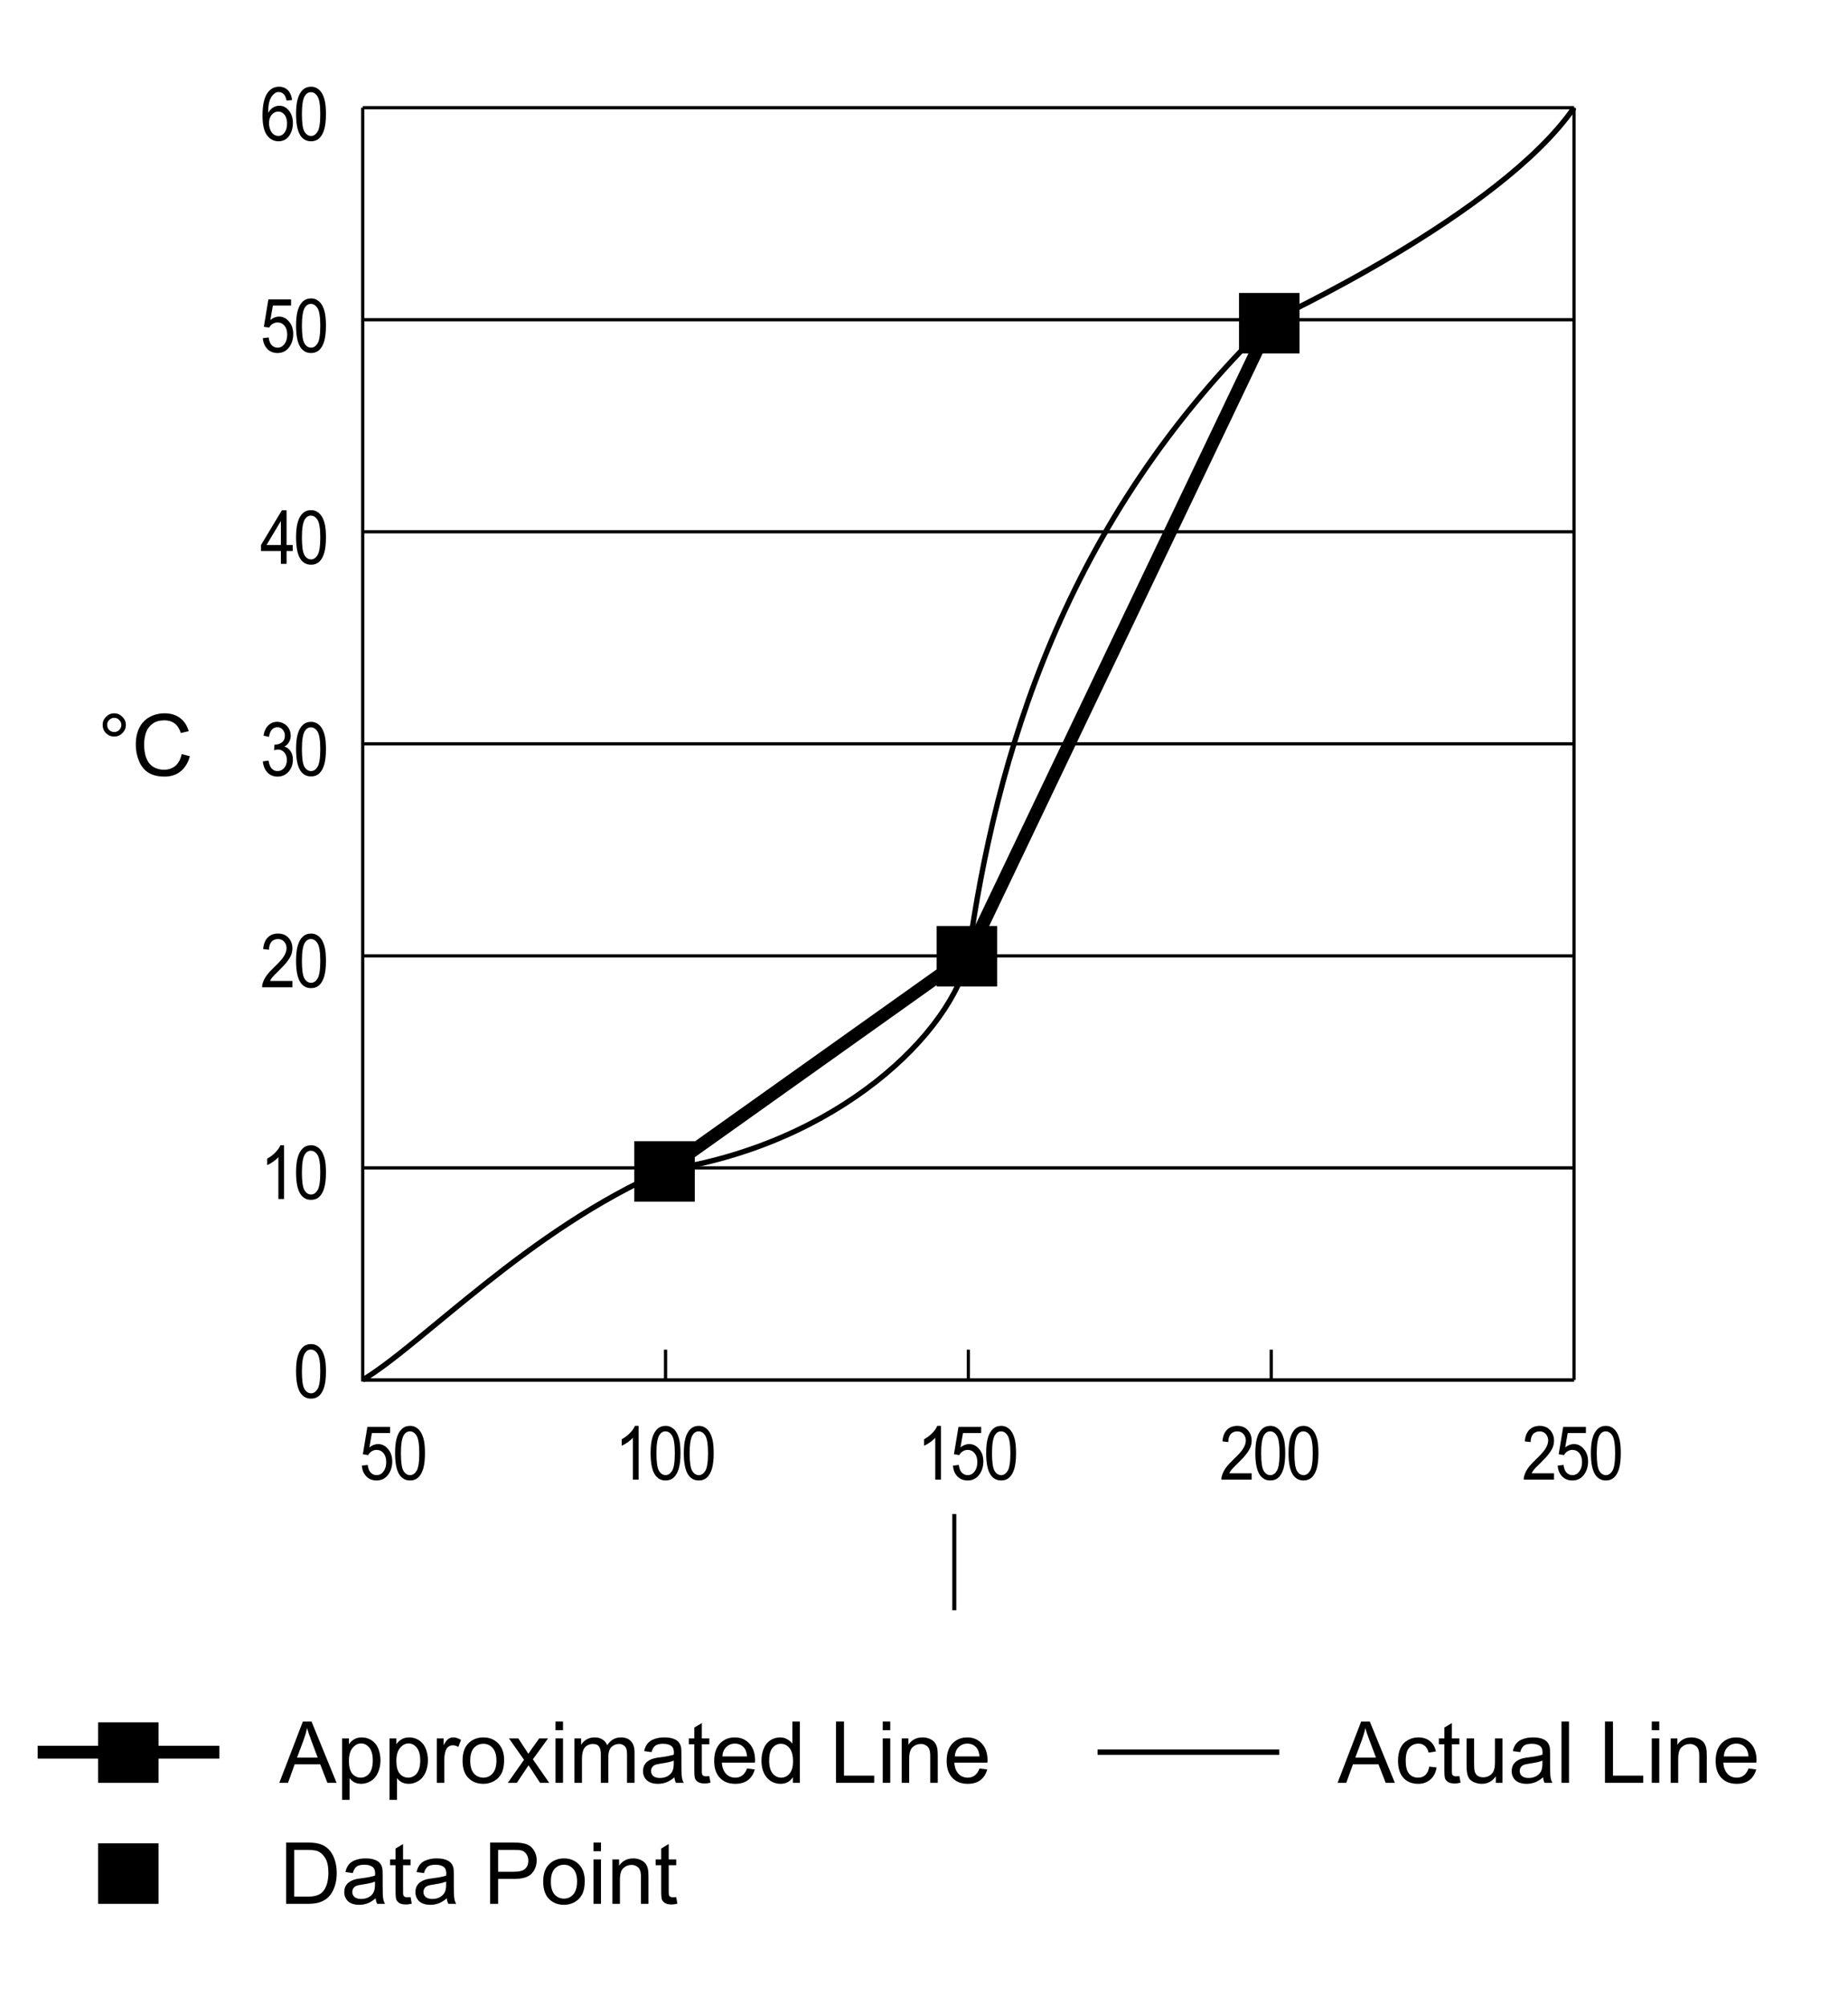 <?xml version="1.0" encoding="UTF-8"?>
<svg xmlns="http://www.w3.org/2000/svg" xmlns:xlink="http://www.w3.org/1999/xlink" width="172.98pt" height="187.71pt" viewBox="0 0 172.98 187.71" version="1.2">
<defs>
<g>
<symbol overflow="visible" id="glyph0-0">
<path style="stroke:none;" d="M 0.75 0 L 0.75 -4.375 L 3.75 -4.375 L 3.75 0 Z M 0.844 -0.109 L 3.656 -0.109 L 3.656 -4.266 L 0.844 -4.266 Z M 0.844 -0.109 "/>
</symbol>
<symbol overflow="visible" id="glyph0-1">
<path style="stroke:none;" d="M 0.25 -1.312 L 0.797 -1.375 C 0.836 -1.051 0.93 -0.809 1.078 -0.656 C 1.23 -0.5 1.414 -0.422 1.625 -0.422 C 1.883 -0.422 2.098 -0.531 2.266 -0.75 C 2.441 -0.977 2.531 -1.273 2.531 -1.641 C 2.531 -1.992 2.445 -2.27 2.281 -2.469 C 2.113 -2.676 1.895 -2.781 1.625 -2.781 C 1.445 -2.781 1.289 -2.73 1.156 -2.641 C 1.02 -2.555 0.914 -2.441 0.844 -2.297 L 0.344 -2.375 L 0.766 -4.938 L 2.891 -4.938 L 2.891 -4.359 L 1.188 -4.359 L 0.953 -3.016 C 1.211 -3.223 1.484 -3.328 1.766 -3.328 C 2.137 -3.328 2.453 -3.168 2.703 -2.859 C 2.961 -2.555 3.094 -2.168 3.094 -1.703 C 3.094 -1.242 2.977 -0.848 2.75 -0.516 C 2.477 -0.117 2.102 0.078 1.625 0.078 C 1.238 0.078 0.918 -0.047 0.672 -0.297 C 0.422 -0.555 0.277 -0.895 0.25 -1.312 Z M 0.25 -1.312 "/>
</symbol>
<symbol overflow="visible" id="glyph0-2">
<path style="stroke:none;" d="M 0.25 -2.469 C 0.25 -3.059 0.301 -3.535 0.406 -3.891 C 0.508 -4.254 0.664 -4.535 0.875 -4.734 C 1.082 -4.93 1.344 -5.031 1.656 -5.031 C 1.883 -5.031 2.082 -4.973 2.25 -4.859 C 2.426 -4.754 2.57 -4.598 2.688 -4.391 C 2.801 -4.191 2.891 -3.945 2.953 -3.656 C 3.012 -3.363 3.047 -2.965 3.047 -2.469 C 3.047 -1.883 2.992 -1.41 2.891 -1.047 C 2.785 -0.68 2.629 -0.398 2.422 -0.203 C 2.223 -0.016 1.965 0.078 1.656 0.078 C 1.238 0.078 0.91 -0.094 0.672 -0.438 C 0.391 -0.852 0.25 -1.531 0.25 -2.469 Z M 0.797 -2.469 C 0.797 -1.645 0.875 -1.098 1.031 -0.828 C 1.195 -0.555 1.406 -0.422 1.656 -0.422 C 1.895 -0.422 2.098 -0.555 2.266 -0.828 C 2.43 -1.098 2.516 -1.645 2.516 -2.469 C 2.516 -3.289 2.43 -3.836 2.266 -4.109 C 2.098 -4.379 1.887 -4.516 1.641 -4.516 C 1.398 -4.516 1.207 -4.395 1.062 -4.156 C 0.883 -3.852 0.797 -3.289 0.797 -2.469 Z M 0.797 -2.469 "/>
</symbol>
<symbol overflow="visible" id="glyph0-3">
<path style="stroke:none;" d="M 2.234 0 L 1.703 0 L 1.703 -3.922 C 1.578 -3.773 1.41 -3.629 1.203 -3.484 C 1.004 -3.348 0.82 -3.242 0.656 -3.172 L 0.656 -3.781 C 0.945 -3.934 1.203 -4.129 1.422 -4.359 C 1.648 -4.586 1.805 -4.812 1.891 -5.031 L 2.234 -5.031 Z M 2.234 0 "/>
</symbol>
<symbol overflow="visible" id="glyph0-4">
<path style="stroke:none;" d="M 3.016 -0.594 L 3.016 0 L 0.188 0 C 0.176 -0.145 0.195 -0.285 0.25 -0.422 C 0.32 -0.648 0.438 -0.875 0.594 -1.094 C 0.746 -1.309 0.977 -1.566 1.281 -1.859 C 1.746 -2.293 2.062 -2.645 2.219 -2.906 C 2.383 -3.176 2.469 -3.426 2.469 -3.656 C 2.469 -3.895 2.395 -4.098 2.25 -4.266 C 2.102 -4.43 1.91 -4.516 1.672 -4.516 C 1.41 -4.516 1.199 -4.426 1.047 -4.25 C 0.898 -4.07 0.828 -3.824 0.828 -3.516 L 0.281 -3.578 C 0.32 -4.055 0.461 -4.414 0.703 -4.656 C 0.941 -4.902 1.266 -5.031 1.672 -5.031 C 2.086 -5.031 2.414 -4.895 2.656 -4.625 C 2.895 -4.363 3.016 -4.035 3.016 -3.641 C 3.016 -3.441 2.977 -3.242 2.906 -3.047 C 2.832 -2.859 2.711 -2.652 2.547 -2.438 C 2.391 -2.219 2.121 -1.926 1.75 -1.562 C 1.426 -1.25 1.215 -1.035 1.125 -0.922 C 1.039 -0.816 0.973 -0.707 0.922 -0.594 Z M 3.016 -0.594 "/>
</symbol>
<symbol overflow="visible" id="glyph0-5">
<path style="stroke:none;" d="M 0.25 -1.328 L 0.781 -1.406 C 0.84 -1.051 0.945 -0.793 1.094 -0.641 C 1.238 -0.492 1.414 -0.422 1.625 -0.422 C 1.871 -0.422 2.082 -0.52 2.25 -0.719 C 2.414 -0.914 2.5 -1.164 2.5 -1.469 C 2.5 -1.746 2.418 -1.977 2.266 -2.156 C 2.109 -2.34 1.91 -2.438 1.672 -2.438 C 1.566 -2.438 1.441 -2.414 1.297 -2.375 L 1.344 -2.906 C 1.383 -2.906 1.414 -2.906 1.438 -2.906 C 1.652 -2.906 1.852 -2.973 2.031 -3.109 C 2.215 -3.242 2.312 -3.457 2.312 -3.75 C 2.312 -3.965 2.242 -4.148 2.109 -4.297 C 1.984 -4.449 1.816 -4.531 1.609 -4.531 C 1.398 -4.531 1.227 -4.449 1.094 -4.297 C 0.957 -4.148 0.867 -3.926 0.828 -3.625 L 0.312 -3.734 C 0.371 -4.137 0.52 -4.457 0.75 -4.688 C 0.977 -4.914 1.258 -5.031 1.594 -5.031 C 1.832 -5.031 2.051 -4.965 2.25 -4.844 C 2.445 -4.727 2.598 -4.57 2.703 -4.375 C 2.805 -4.176 2.859 -3.961 2.859 -3.734 C 2.859 -3.516 2.805 -3.316 2.703 -3.141 C 2.609 -2.961 2.461 -2.82 2.266 -2.719 C 2.512 -2.645 2.707 -2.496 2.844 -2.281 C 2.988 -2.07 3.062 -1.805 3.062 -1.484 C 3.062 -1.047 2.926 -0.668 2.656 -0.359 C 2.383 -0.055 2.039 0.094 1.625 0.094 C 1.238 0.094 0.918 -0.035 0.672 -0.297 C 0.43 -0.566 0.289 -0.91 0.25 -1.328 Z M 0.25 -1.328 "/>
</symbol>
<symbol overflow="visible" id="glyph0-6">
<path style="stroke:none;" d="M 1.938 0 L 1.938 -1.203 L 0.078 -1.203 L 0.078 -1.766 L 2.031 -5.016 L 2.469 -5.016 L 2.469 -1.766 L 3.047 -1.766 L 3.047 -1.203 L 2.469 -1.203 L 2.469 0 Z M 1.938 -1.766 L 1.938 -4.016 L 0.594 -1.766 Z M 1.938 -1.766 "/>
</symbol>
<symbol overflow="visible" id="glyph0-7">
<path style="stroke:none;" d="M 2.984 -3.781 L 2.469 -3.734 C 2.414 -3.973 2.348 -4.148 2.266 -4.266 C 2.117 -4.441 1.941 -4.531 1.734 -4.531 C 1.566 -4.531 1.418 -4.473 1.297 -4.359 C 1.129 -4.223 0.992 -4.02 0.891 -3.75 C 0.797 -3.477 0.75 -3.086 0.75 -2.578 C 0.871 -2.805 1.023 -2.973 1.203 -3.078 C 1.387 -3.191 1.586 -3.25 1.797 -3.25 C 2.148 -3.25 2.445 -3.098 2.688 -2.797 C 2.934 -2.492 3.062 -2.102 3.062 -1.625 C 3.062 -1.312 3.004 -1.02 2.891 -0.75 C 2.773 -0.477 2.613 -0.27 2.406 -0.125 C 2.207 0.008 1.977 0.078 1.719 0.078 C 1.281 0.078 0.918 -0.109 0.641 -0.484 C 0.359 -0.855 0.219 -1.477 0.219 -2.344 C 0.219 -3.309 0.375 -4.016 0.688 -4.453 C 0.957 -4.836 1.316 -5.031 1.766 -5.031 C 2.105 -5.031 2.383 -4.918 2.594 -4.703 C 2.809 -4.484 2.941 -4.176 2.984 -3.781 Z M 0.828 -1.625 C 0.828 -1.414 0.863 -1.211 0.938 -1.016 C 1.02 -0.816 1.129 -0.664 1.266 -0.562 C 1.41 -0.469 1.555 -0.422 1.703 -0.422 C 1.93 -0.422 2.125 -0.523 2.281 -0.734 C 2.434 -0.941 2.516 -1.227 2.516 -1.594 C 2.516 -1.934 2.434 -2.207 2.281 -2.406 C 2.125 -2.602 1.926 -2.703 1.688 -2.703 C 1.445 -2.703 1.242 -2.602 1.078 -2.406 C 0.91 -2.207 0.828 -1.945 0.828 -1.625 Z M 0.828 -1.625 "/>
</symbol>
<symbol overflow="visible" id="glyph1-0">
<path style="stroke:none;" d="M 1 0 L 1 -5 L 5 -5 L 5 0 Z M 1.125 -0.125 L 4.875 -0.125 L 4.875 -4.875 L 1.125 -4.875 Z M 1.125 -0.125 "/>
</symbol>
<symbol overflow="visible" id="glyph1-1">
<path style="stroke:none;" d="M 0.5 -4.75 C 0.5 -5.039 0.602 -5.289 0.812 -5.5 C 1.027 -5.715 1.285 -5.828 1.578 -5.828 C 1.879 -5.828 2.133 -5.715 2.344 -5.5 C 2.559 -5.289 2.672 -5.039 2.672 -4.75 C 2.672 -4.445 2.559 -4.184 2.344 -3.969 C 2.133 -3.758 1.879 -3.656 1.578 -3.656 C 1.285 -3.656 1.027 -3.758 0.812 -3.969 C 0.602 -4.184 0.5 -4.445 0.5 -4.75 Z M 0.922 -4.75 C 0.922 -4.562 0.984 -4.398 1.109 -4.266 C 1.242 -4.141 1.406 -4.078 1.594 -4.078 C 1.77 -4.078 1.922 -4.141 2.047 -4.266 C 2.18 -4.398 2.25 -4.562 2.25 -4.75 C 2.25 -4.926 2.18 -5.078 2.047 -5.203 C 1.922 -5.336 1.77 -5.406 1.594 -5.406 C 1.406 -5.406 1.242 -5.336 1.109 -5.203 C 0.984 -5.078 0.922 -4.926 0.922 -4.75 Z M 0.922 -4.75 "/>
</symbol>
<symbol overflow="visible" id="glyph1-2">
<path style="stroke:none;" d="M 4.703 -2.016 L 5.469 -1.812 C 5.301 -1.195 5.008 -0.723 4.594 -0.391 C 4.188 -0.066 3.684 0.094 3.094 0.094 C 2.477 0.094 1.973 -0.031 1.578 -0.281 C 1.191 -0.527 0.898 -0.895 0.703 -1.375 C 0.504 -1.852 0.406 -2.363 0.406 -2.906 C 0.406 -3.496 0.516 -4.02 0.734 -4.469 C 0.961 -4.914 1.285 -5.254 1.703 -5.484 C 2.129 -5.711 2.598 -5.828 3.109 -5.828 C 3.68 -5.828 4.16 -5.68 4.547 -5.391 C 4.941 -5.098 5.211 -4.684 5.359 -4.156 L 4.625 -3.984 C 4.488 -4.398 4.289 -4.703 4.031 -4.891 C 3.781 -5.074 3.465 -5.172 3.094 -5.172 C 2.645 -5.172 2.273 -5.066 1.984 -4.859 C 1.691 -4.648 1.48 -4.367 1.359 -4.016 C 1.242 -3.66 1.188 -3.289 1.188 -2.906 C 1.188 -2.426 1.254 -2.004 1.391 -1.641 C 1.535 -1.273 1.754 -0.996 2.047 -0.812 C 2.348 -0.633 2.676 -0.547 3.031 -0.547 C 3.457 -0.547 3.816 -0.664 4.109 -0.906 C 4.398 -1.152 4.598 -1.523 4.703 -2.016 Z M 4.703 -2.016 "/>
</symbol>
<symbol overflow="visible" id="glyph1-3">
<path style="stroke:none;" d="M -0.016 0 L 2.188 -5.734 L 3 -5.734 L 5.344 0 L 4.484 0 L 3.812 -1.734 L 1.422 -1.734 L 0.797 0 Z M 1.641 -2.359 L 3.578 -2.359 L 2.984 -3.938 C 2.805 -4.414 2.668 -4.812 2.578 -5.125 C 2.504 -4.758 2.398 -4.395 2.266 -4.031 Z M 1.641 -2.359 "/>
</symbol>
<symbol overflow="visible" id="glyph1-4">
<path style="stroke:none;" d="M 0.531 1.594 L 0.531 -4.156 L 1.172 -4.156 L 1.172 -3.609 C 1.316 -3.816 1.484 -3.973 1.672 -4.078 C 1.867 -4.191 2.102 -4.25 2.375 -4.25 C 2.727 -4.25 3.039 -4.152 3.312 -3.969 C 3.582 -3.789 3.785 -3.535 3.922 -3.203 C 4.055 -2.867 4.125 -2.504 4.125 -2.109 C 4.125 -1.68 4.043 -1.293 3.891 -0.953 C 3.742 -0.617 3.523 -0.355 3.234 -0.172 C 2.941 0.004 2.637 0.094 2.328 0.094 C 2.086 0.094 1.871 0.043 1.688 -0.047 C 1.5 -0.148 1.348 -0.281 1.234 -0.438 L 1.234 1.594 Z M 1.172 -2.047 C 1.172 -1.516 1.273 -1.117 1.484 -0.859 C 1.699 -0.609 1.969 -0.484 2.281 -0.484 C 2.59 -0.484 2.859 -0.613 3.078 -0.875 C 3.293 -1.145 3.406 -1.555 3.406 -2.109 C 3.406 -2.637 3.293 -3.035 3.078 -3.297 C 2.867 -3.555 2.613 -3.688 2.312 -3.688 C 2.008 -3.688 1.742 -3.543 1.516 -3.266 C 1.285 -2.992 1.172 -2.586 1.172 -2.047 Z M 1.172 -2.047 "/>
</symbol>
<symbol overflow="visible" id="glyph1-5">
<path style="stroke:none;" d="M 0.516 0 L 0.516 -4.156 L 1.156 -4.156 L 1.156 -3.516 C 1.309 -3.816 1.457 -4.016 1.594 -4.109 C 1.738 -4.199 1.891 -4.25 2.047 -4.25 C 2.285 -4.25 2.531 -4.168 2.781 -4.016 L 2.531 -3.359 C 2.363 -3.461 2.191 -3.516 2.016 -3.516 C 1.859 -3.516 1.715 -3.465 1.594 -3.375 C 1.477 -3.281 1.395 -3.152 1.344 -3 C 1.258 -2.75 1.219 -2.473 1.219 -2.172 L 1.219 0 Z M 0.516 0 "/>
</symbol>
<symbol overflow="visible" id="glyph1-6">
<path style="stroke:none;" d="M 0.266 -2.078 C 0.266 -2.848 0.477 -3.414 0.906 -3.781 C 1.258 -4.09 1.695 -4.25 2.219 -4.25 C 2.777 -4.25 3.242 -4.059 3.609 -3.688 C 3.973 -3.312 4.156 -2.793 4.156 -2.141 C 4.156 -1.598 4.07 -1.176 3.906 -0.875 C 3.75 -0.57 3.512 -0.332 3.203 -0.156 C 2.898 0.008 2.57 0.094 2.219 0.094 C 1.633 0.094 1.16 -0.094 0.797 -0.469 C 0.441 -0.84 0.266 -1.379 0.266 -2.078 Z M 0.984 -2.078 C 0.984 -1.547 1.098 -1.145 1.328 -0.875 C 1.566 -0.613 1.863 -0.484 2.219 -0.484 C 2.559 -0.484 2.848 -0.613 3.078 -0.875 C 3.316 -1.145 3.438 -1.551 3.438 -2.094 C 3.438 -2.613 3.316 -3.004 3.078 -3.266 C 2.848 -3.523 2.559 -3.656 2.219 -3.656 C 1.863 -3.656 1.566 -3.523 1.328 -3.266 C 1.098 -3.004 0.984 -2.605 0.984 -2.078 Z M 0.984 -2.078 "/>
</symbol>
<symbol overflow="visible" id="glyph1-7">
<path style="stroke:none;" d="M 0.062 0 L 1.578 -2.156 L 0.172 -4.156 L 1.047 -4.156 L 1.688 -3.172 C 1.809 -2.992 1.91 -2.84 1.984 -2.719 C 2.098 -2.883 2.203 -3.035 2.297 -3.172 L 3 -4.156 L 3.828 -4.156 L 2.406 -2.203 L 3.938 0 L 3.078 0 L 2.234 -1.297 L 2 -1.641 L 0.906 0 Z M 0.062 0 "/>
</symbol>
<symbol overflow="visible" id="glyph1-8">
<path style="stroke:none;" d="M 0.531 -4.922 L 0.531 -5.734 L 1.234 -5.734 L 1.234 -4.922 Z M 0.531 0 L 0.531 -4.156 L 1.234 -4.156 L 1.234 0 Z M 0.531 0 "/>
</symbol>
<symbol overflow="visible" id="glyph1-9">
<path style="stroke:none;" d="M 0.531 0 L 0.531 -4.156 L 1.156 -4.156 L 1.156 -3.562 C 1.289 -3.77 1.461 -3.938 1.672 -4.062 C 1.887 -4.184 2.141 -4.25 2.422 -4.25 C 2.723 -4.25 2.973 -4.18 3.172 -4.047 C 3.367 -3.922 3.508 -3.742 3.594 -3.516 C 3.914 -4.004 4.344 -4.25 4.875 -4.25 C 5.277 -4.25 5.594 -4.133 5.812 -3.906 C 6.039 -3.676 6.156 -3.32 6.156 -2.844 L 6.156 0 L 5.453 0 L 5.453 -2.609 C 5.453 -2.887 5.426 -3.094 5.375 -3.219 C 5.332 -3.34 5.246 -3.441 5.125 -3.516 C 5.008 -3.598 4.871 -3.641 4.719 -3.641 C 4.426 -3.641 4.18 -3.539 3.984 -3.344 C 3.797 -3.145 3.703 -2.832 3.703 -2.406 L 3.703 0 L 3 0 L 3 -2.703 C 3 -3.012 2.941 -3.25 2.828 -3.406 C 2.711 -3.559 2.523 -3.641 2.266 -3.641 C 2.066 -3.641 1.879 -3.586 1.703 -3.484 C 1.535 -3.379 1.414 -3.223 1.344 -3.016 C 1.27 -2.816 1.234 -2.527 1.234 -2.156 L 1.234 0 Z M 0.531 0 "/>
</symbol>
<symbol overflow="visible" id="glyph1-10">
<path style="stroke:none;" d="M 3.234 -0.516 C 2.973 -0.297 2.723 -0.137 2.484 -0.047 C 2.242 0.043 1.98 0.094 1.703 0.094 C 1.254 0.094 0.902 -0.016 0.656 -0.234 C 0.414 -0.461 0.297 -0.75 0.297 -1.094 C 0.297 -1.301 0.336 -1.488 0.422 -1.656 C 0.512 -1.82 0.633 -1.953 0.781 -2.047 C 0.934 -2.148 1.109 -2.227 1.297 -2.281 C 1.43 -2.32 1.641 -2.359 1.922 -2.391 C 2.492 -2.461 2.91 -2.547 3.172 -2.641 C 3.18 -2.73 3.188 -2.789 3.188 -2.812 C 3.188 -3.102 3.117 -3.305 2.984 -3.422 C 2.805 -3.574 2.539 -3.656 2.188 -3.656 C 1.852 -3.656 1.605 -3.598 1.453 -3.484 C 1.297 -3.367 1.176 -3.164 1.094 -2.875 L 0.406 -2.969 C 0.465 -3.258 0.57 -3.492 0.719 -3.672 C 0.863 -3.855 1.07 -4 1.344 -4.094 C 1.613 -4.195 1.926 -4.25 2.281 -4.25 C 2.633 -4.25 2.922 -4.207 3.141 -4.125 C 3.367 -4.039 3.535 -3.93 3.641 -3.797 C 3.742 -3.672 3.816 -3.512 3.859 -3.328 C 3.879 -3.203 3.891 -2.98 3.891 -2.672 L 3.891 -1.734 C 3.891 -1.086 3.906 -0.676 3.938 -0.5 C 3.965 -0.32 4.023 -0.152 4.109 0 L 3.375 0 C 3.301 -0.145 3.254 -0.316 3.234 -0.516 Z M 3.172 -2.078 C 2.922 -1.973 2.539 -1.883 2.031 -1.812 C 1.738 -1.77 1.527 -1.723 1.406 -1.672 C 1.289 -1.617 1.199 -1.539 1.141 -1.438 C 1.078 -1.344 1.047 -1.23 1.047 -1.109 C 1.047 -0.922 1.113 -0.762 1.25 -0.641 C 1.395 -0.516 1.602 -0.453 1.875 -0.453 C 2.145 -0.453 2.383 -0.508 2.594 -0.625 C 2.809 -0.746 2.969 -0.914 3.062 -1.125 C 3.133 -1.277 3.172 -1.516 3.172 -1.828 Z M 3.172 -2.078 "/>
</symbol>
<symbol overflow="visible" id="glyph1-11">
<path style="stroke:none;" d="M 2.062 -0.625 L 2.172 -0.016 C 1.973 0.035 1.793 0.062 1.641 0.062 C 1.379 0.062 1.176 0.02 1.031 -0.062 C 0.895 -0.145 0.793 -0.25 0.734 -0.375 C 0.68 -0.508 0.656 -0.789 0.656 -1.219 L 0.656 -3.609 L 0.141 -3.609 L 0.141 -4.156 L 0.656 -4.156 L 0.656 -5.172 L 1.359 -5.594 L 1.359 -4.156 L 2.062 -4.156 L 2.062 -3.609 L 1.359 -3.609 L 1.359 -1.172 C 1.359 -0.973 1.367 -0.84 1.391 -0.781 C 1.418 -0.727 1.461 -0.684 1.516 -0.656 C 1.566 -0.625 1.645 -0.609 1.75 -0.609 C 1.832 -0.609 1.938 -0.613 2.062 -0.625 Z M 2.062 -0.625 "/>
</symbol>
<symbol overflow="visible" id="glyph1-12">
<path style="stroke:none;" d="M 3.375 -1.344 L 4.094 -1.25 C 3.977 -0.82 3.762 -0.488 3.453 -0.25 C 3.148 -0.02 2.754 0.094 2.266 0.094 C 1.66 0.094 1.18 -0.094 0.828 -0.469 C 0.473 -0.84 0.297 -1.367 0.297 -2.047 C 0.297 -2.742 0.473 -3.285 0.828 -3.672 C 1.191 -4.055 1.66 -4.25 2.234 -4.25 C 2.785 -4.25 3.238 -4.055 3.594 -3.672 C 3.945 -3.297 4.125 -2.762 4.125 -2.078 C 4.125 -2.035 4.117 -1.973 4.109 -1.891 L 1.016 -1.891 C 1.043 -1.441 1.176 -1.09 1.406 -0.844 C 1.633 -0.602 1.926 -0.484 2.281 -0.484 C 2.527 -0.484 2.742 -0.551 2.922 -0.688 C 3.105 -0.82 3.258 -1.039 3.375 -1.344 Z M 1.062 -2.469 L 3.375 -2.469 C 3.344 -2.82 3.254 -3.086 3.109 -3.266 C 2.891 -3.535 2.598 -3.672 2.234 -3.672 C 1.91 -3.672 1.637 -3.559 1.422 -3.344 C 1.203 -3.125 1.082 -2.832 1.062 -2.469 Z M 1.062 -2.469 "/>
</symbol>
<symbol overflow="visible" id="glyph1-13">
<path style="stroke:none;" d="M 3.219 0 L 3.219 -0.531 C 2.957 -0.113 2.57 0.094 2.062 0.094 C 1.727 0.094 1.418 0.004 1.141 -0.172 C 0.867 -0.355 0.652 -0.613 0.5 -0.938 C 0.352 -1.27 0.281 -1.648 0.281 -2.078 C 0.281 -2.48 0.348 -2.852 0.484 -3.188 C 0.617 -3.527 0.82 -3.789 1.094 -3.969 C 1.371 -4.152 1.688 -4.25 2.031 -4.25 C 2.277 -4.25 2.5 -4.191 2.688 -4.078 C 2.883 -3.973 3.047 -3.836 3.172 -3.672 L 3.172 -5.734 L 3.875 -5.734 L 3.875 0 Z M 1 -2.078 C 1 -1.547 1.109 -1.145 1.328 -0.875 C 1.555 -0.613 1.82 -0.484 2.125 -0.484 C 2.434 -0.484 2.695 -0.609 2.906 -0.859 C 3.121 -1.105 3.234 -1.492 3.234 -2.016 C 3.234 -2.574 3.121 -2.988 2.906 -3.25 C 2.688 -3.52 2.414 -3.656 2.094 -3.656 C 1.781 -3.656 1.52 -3.523 1.312 -3.266 C 1.102 -3.016 1 -2.617 1 -2.078 Z M 1 -2.078 "/>
</symbol>
<symbol overflow="visible" id="glyph1-14">
<path style="stroke:none;" d=""/>
</symbol>
<symbol overflow="visible" id="glyph1-15">
<path style="stroke:none;" d="M 0.594 0 L 0.594 -5.734 L 1.344 -5.734 L 1.344 -0.672 L 4.172 -0.672 L 4.172 0 Z M 0.594 0 "/>
</symbol>
<symbol overflow="visible" id="glyph1-16">
<path style="stroke:none;" d="M 0.531 0 L 0.531 -4.156 L 1.156 -4.156 L 1.156 -3.562 C 1.465 -4.02 1.91 -4.25 2.484 -4.25 C 2.73 -4.25 2.961 -4.199 3.172 -4.109 C 3.379 -4.016 3.535 -3.895 3.641 -3.75 C 3.742 -3.602 3.816 -3.43 3.859 -3.234 C 3.887 -3.109 3.906 -2.879 3.906 -2.547 L 3.906 0 L 3.203 0 L 3.203 -2.531 C 3.203 -2.809 3.168 -3.02 3.109 -3.156 C 3.055 -3.301 2.957 -3.414 2.812 -3.5 C 2.676 -3.59 2.512 -3.641 2.328 -3.641 C 2.035 -3.641 1.777 -3.539 1.562 -3.344 C 1.344 -3.156 1.234 -2.793 1.234 -2.266 L 1.234 0 Z M 0.531 0 "/>
</symbol>
<symbol overflow="visible" id="glyph1-17">
<path style="stroke:none;" d="M 0.625 0 L 0.625 -5.734 L 2.594 -5.734 C 3.039 -5.734 3.379 -5.699 3.609 -5.641 C 3.941 -5.566 4.223 -5.43 4.453 -5.234 C 4.754 -4.984 4.977 -4.652 5.125 -4.25 C 5.277 -3.852 5.359 -3.398 5.359 -2.891 C 5.359 -2.461 5.305 -2.074 5.203 -1.734 C 5.098 -1.398 4.965 -1.121 4.812 -0.906 C 4.656 -0.688 4.477 -0.512 4.281 -0.391 C 4.094 -0.266 3.863 -0.164 3.594 -0.094 C 3.332 -0.031 3.027 0 2.688 0 Z M 1.375 -0.672 L 2.594 -0.672 C 2.977 -0.672 3.273 -0.707 3.484 -0.781 C 3.699 -0.852 3.875 -0.953 4 -1.078 C 4.176 -1.254 4.316 -1.492 4.422 -1.797 C 4.523 -2.105 4.578 -2.477 4.578 -2.906 C 4.578 -3.508 4.477 -3.969 4.281 -4.281 C 4.082 -4.602 3.84 -4.82 3.562 -4.938 C 3.352 -5.008 3.023 -5.047 2.578 -5.047 L 1.375 -5.047 Z M 1.375 -0.672 "/>
</symbol>
<symbol overflow="visible" id="glyph1-18">
<path style="stroke:none;" d="M 0.625 0 L 0.625 -5.734 L 2.781 -5.734 C 3.152 -5.734 3.445 -5.711 3.656 -5.672 C 3.934 -5.629 4.172 -5.539 4.359 -5.406 C 4.543 -5.27 4.695 -5.082 4.812 -4.844 C 4.926 -4.613 4.984 -4.355 4.984 -4.078 C 4.984 -3.586 4.824 -3.168 4.516 -2.828 C 4.211 -2.492 3.652 -2.328 2.844 -2.328 L 1.375 -2.328 L 1.375 0 Z M 1.375 -3 L 2.859 -3 C 3.348 -3 3.691 -3.086 3.891 -3.266 C 4.098 -3.449 4.203 -3.711 4.203 -4.047 C 4.203 -4.285 4.137 -4.488 4.016 -4.656 C 3.898 -4.832 3.742 -4.945 3.547 -5 C 3.422 -5.027 3.184 -5.047 2.844 -5.047 L 1.375 -5.047 Z M 1.375 -3 "/>
</symbol>
<symbol overflow="visible" id="glyph1-19">
<path style="stroke:none;" d="M 3.234 -1.516 L 3.922 -1.438 C 3.848 -0.957 3.652 -0.582 3.344 -0.312 C 3.031 -0.039 2.648 0.094 2.203 0.094 C 1.629 0.094 1.168 -0.086 0.828 -0.453 C 0.484 -0.824 0.312 -1.363 0.312 -2.062 C 0.312 -2.508 0.383 -2.898 0.531 -3.234 C 0.684 -3.566 0.914 -3.816 1.219 -3.984 C 1.52 -4.16 1.848 -4.25 2.203 -4.25 C 2.648 -4.25 3.016 -4.133 3.297 -3.906 C 3.586 -3.676 3.773 -3.352 3.859 -2.938 L 3.172 -2.828 C 3.109 -3.105 2.992 -3.316 2.828 -3.453 C 2.66 -3.598 2.461 -3.672 2.234 -3.672 C 1.879 -3.672 1.586 -3.539 1.359 -3.281 C 1.141 -3.031 1.031 -2.629 1.031 -2.078 C 1.031 -1.523 1.133 -1.117 1.344 -0.859 C 1.559 -0.609 1.844 -0.484 2.188 -0.484 C 2.465 -0.484 2.695 -0.566 2.875 -0.734 C 3.059 -0.91 3.18 -1.172 3.234 -1.516 Z M 3.234 -1.516 "/>
</symbol>
<symbol overflow="visible" id="glyph1-20">
<path style="stroke:none;" d="M 3.25 0 L 3.25 -0.609 C 2.926 -0.141 2.488 0.094 1.938 0.094 C 1.688 0.094 1.449 0.043 1.234 -0.047 C 1.023 -0.137 0.867 -0.254 0.766 -0.391 C 0.672 -0.535 0.602 -0.711 0.562 -0.922 C 0.531 -1.055 0.516 -1.273 0.516 -1.578 L 0.516 -4.156 L 1.219 -4.156 L 1.219 -1.844 C 1.219 -1.477 1.234 -1.23 1.266 -1.109 C 1.305 -0.922 1.395 -0.773 1.531 -0.672 C 1.676 -0.566 1.859 -0.516 2.078 -0.516 C 2.285 -0.516 2.477 -0.566 2.656 -0.672 C 2.84 -0.785 2.973 -0.93 3.047 -1.109 C 3.129 -1.293 3.172 -1.566 3.172 -1.922 L 3.172 -4.156 L 3.875 -4.156 L 3.875 0 Z M 3.25 0 "/>
</symbol>
<symbol overflow="visible" id="glyph1-21">
<path style="stroke:none;" d="M 0.516 0 L 0.516 -5.734 L 1.219 -5.734 L 1.219 0 Z M 0.516 0 "/>
</symbol>
<symbol overflow="visible" id="glyph2-0">
<path style="stroke:none;" d="M 0.406 0 L 0.406 -5 L 4.406 -5 L 4.406 0 Z M 0.531 -0.125 L 4.281 -0.125 L 4.281 -4.875 L 0.531 -4.875 Z M 0.531 -0.125 "/>
</symbol>
<symbol overflow="visible" id="glyph2-1">
<path style="stroke:none;" d="M 2.219 -8.047 L 2.594 -8.047 L 2.594 0.953 L 2.219 0.953 Z M 2.219 -8.047 "/>
</symbol>
</g>
</defs>
<g id="surface1">
<path style="fill:none;stroke-width:3;stroke-linecap:butt;stroke-linejoin:miter;stroke:rgb(0%,0%,0%);stroke-opacity:1;stroke-miterlimit:4;" d="M 1472.13 582.877 L 1472.13 1773.424 " transform="matrix(0.1,0,0,-0.1,0.123,187.42)"/>
<path style="fill:none;stroke-width:3;stroke-linecap:butt;stroke-linejoin:miter;stroke:rgb(0%,0%,0%);stroke-opacity:1;stroke-miterlimit:4;" d="M 338.272 582.877 L 1472.13 582.877 " transform="matrix(0.1,0,0,-0.1,0.123,187.42)"/>
<path style="fill:none;stroke-width:3;stroke-linecap:butt;stroke-linejoin:miter;stroke:rgb(0%,0%,0%);stroke-opacity:1;stroke-miterlimit:4;" d="M 338.272 781.308 L 1472.13 781.308 " transform="matrix(0.1,0,0,-0.1,0.123,187.42)"/>
<path style="fill:none;stroke-width:3;stroke-linecap:butt;stroke-linejoin:miter;stroke:rgb(0%,0%,0%);stroke-opacity:1;stroke-miterlimit:4;" d="M 338.272 979.7 L 1472.13 979.7 " transform="matrix(0.1,0,0,-0.1,0.123,187.42)"/>
<path style="fill:none;stroke-width:3;stroke-linecap:butt;stroke-linejoin:miter;stroke:rgb(0%,0%,0%);stroke-opacity:1;stroke-miterlimit:4;" d="M 338.272 1178.131 L 1472.13 1178.131 " transform="matrix(0.1,0,0,-0.1,0.123,187.42)"/>
<path style="fill:none;stroke-width:3;stroke-linecap:butt;stroke-linejoin:miter;stroke:rgb(0%,0%,0%);stroke-opacity:1;stroke-miterlimit:4;" d="M 338.272 1773.424 L 338.272 582.877 L 1472.13 582.877 " transform="matrix(0.1,0,0,-0.1,0.123,187.42)"/>
<path style="fill:none;stroke-width:3;stroke-linecap:butt;stroke-linejoin:miter;stroke:rgb(0%,0%,0%);stroke-opacity:1;stroke-miterlimit:4;" d="M 1472.13 1376.562 L 338.272 1376.562 " transform="matrix(0.1,0,0,-0.1,0.123,187.42)"/>
<path style="fill:none;stroke-width:3;stroke-linecap:butt;stroke-linejoin:miter;stroke:rgb(0%,0%,0%);stroke-opacity:1;stroke-miterlimit:4;" d="M 338.272 1574.993 L 1472.13 1574.993 " transform="matrix(0.1,0,0,-0.1,0.123,187.42)"/>
<path style="fill:none;stroke-width:3;stroke-linecap:butt;stroke-linejoin:miter;stroke:rgb(0%,0%,0%);stroke-opacity:1;stroke-miterlimit:4;" d="M 1472.13 1773.424 L 338.272 1773.424 " transform="matrix(0.1,0,0,-0.1,0.123,187.42)"/>
<g style="fill:rgb(0%,0%,0%);fill-opacity:1;">
  <use xlink:href="#glyph0-1" x="33.622" y="138.461"/>
  <use xlink:href="#glyph0-2" x="36.731" y="138.461"/>
</g>
<g style="fill:rgb(0%,0%,0%);fill-opacity:1;">
  <use xlink:href="#glyph0-3" x="57.54" y="138.461"/>
  <use xlink:href="#glyph0-2" x="60.649" y="138.461"/>
  <use xlink:href="#glyph0-2" x="63.757" y="138.461"/>
</g>
<g style="fill:rgb(0%,0%,0%);fill-opacity:1;">
  <use xlink:href="#glyph0-3" x="85.842" y="138.461"/>
  <use xlink:href="#glyph0-1" x="88.951" y="138.461"/>
  <use xlink:href="#glyph0-2" x="92.06" y="138.461"/>
</g>
<g style="fill:rgb(0%,0%,0%);fill-opacity:1;">
  <use xlink:href="#glyph0-4" x="114.145" y="138.461"/>
  <use xlink:href="#glyph0-2" x="117.254" y="138.461"/>
  <use xlink:href="#glyph0-2" x="120.363" y="138.461"/>
</g>
<g style="fill:rgb(0%,0%,0%);fill-opacity:1;">
  <use xlink:href="#glyph0-4" x="142.447" y="138.461"/>
  <use xlink:href="#glyph0-1" x="145.556" y="138.461"/>
  <use xlink:href="#glyph0-2" x="148.665" y="138.461"/>
</g>
<g style="fill:rgb(0%,0%,0%);fill-opacity:1;">
  <use xlink:href="#glyph0-2" x="27.463" y="130.805"/>
</g>
<g style="fill:rgb(0%,0%,0%);fill-opacity:1;">
  <use xlink:href="#glyph0-3" x="24.354" y="112.202"/>
  <use xlink:href="#glyph0-2" x="27.463" y="112.202"/>
</g>
<g style="fill:rgb(0%,0%,0%);fill-opacity:1;">
  <use xlink:href="#glyph0-4" x="24.354" y="92.391"/>
  <use xlink:href="#glyph0-2" x="27.463" y="92.391"/>
</g>
<g style="fill:rgb(0%,0%,0%);fill-opacity:1;">
  <use xlink:href="#glyph0-5" x="24.354" y="72.579"/>
  <use xlink:href="#glyph0-2" x="27.463" y="72.579"/>
</g>
<g style="fill:rgb(0%,0%,0%);fill-opacity:1;">
  <use xlink:href="#glyph0-6" x="24.354" y="52.768"/>
  <use xlink:href="#glyph0-2" x="27.463" y="52.768"/>
</g>
<g style="fill:rgb(0%,0%,0%);fill-opacity:1;">
  <use xlink:href="#glyph0-1" x="24.354" y="32.956"/>
  <use xlink:href="#glyph0-2" x="27.463" y="32.956"/>
</g>
<g style="fill:rgb(0%,0%,0%);fill-opacity:1;">
  <use xlink:href="#glyph0-7" x="24.354" y="13.144"/>
  <use xlink:href="#glyph0-2" x="27.463" y="13.144"/>
</g>
<g style="fill:rgb(0%,0%,0%);fill-opacity:1;">
  <use xlink:href="#glyph1-1" x="9.109" y="72.579"/>
  <use xlink:href="#glyph1-2" x="12.304" y="72.579"/>
</g>
<g style="fill:rgb(0%,0%,0%);fill-opacity:1;">
  <use xlink:href="#glyph2-1" x="86.92" y="149.729"/>
</g>
<g style="fill:rgb(0%,0%,0%);fill-opacity:1;">
  <use xlink:href="#glyph1-3" x="26.161" y="166.834"/>
  <use xlink:href="#glyph1-4" x="31.488" y="166.834"/>
  <use xlink:href="#glyph1-4" x="35.93" y="166.834"/>
  <use xlink:href="#glyph1-5" x="40.371" y="166.834"/>
  <use xlink:href="#glyph1-6" x="43.031" y="166.834"/>
  <use xlink:href="#glyph1-7" x="47.472" y="166.834"/>
  <use xlink:href="#glyph1-8" x="51.466" y="166.834"/>
  <use xlink:href="#glyph1-9" x="53.239" y="166.834"/>
  <use xlink:href="#glyph1-10" x="59.893" y="166.834"/>
  <use xlink:href="#glyph1-11" x="64.334" y="166.834"/>
  <use xlink:href="#glyph1-12" x="66.554" y="166.834"/>
  <use xlink:href="#glyph1-13" x="70.995" y="166.834"/>
  <use xlink:href="#glyph1-14" x="75.436" y="166.834"/>
  <use xlink:href="#glyph1-15" x="77.657" y="166.834"/>
  <use xlink:href="#glyph1-8" x="82.098" y="166.834"/>
  <use xlink:href="#glyph1-16" x="83.871" y="166.834"/>
  <use xlink:href="#glyph1-12" x="88.313" y="166.834"/>
</g>
<g style="fill:rgb(0%,0%,0%);fill-opacity:1;">
  <use xlink:href="#glyph1-17" x="26.161" y="178.155"/>
  <use xlink:href="#glyph1-10" x="31.928" y="178.155"/>
  <use xlink:href="#glyph1-11" x="36.369" y="178.155"/>
  <use xlink:href="#glyph1-10" x="38.589" y="178.155"/>
  <use xlink:href="#glyph1-14" x="43.031" y="178.155"/>
  <use xlink:href="#glyph1-18" x="45.251" y="178.155"/>
  <use xlink:href="#glyph1-6" x="50.579" y="178.155"/>
  <use xlink:href="#glyph1-8" x="55.02" y="178.155"/>
  <use xlink:href="#glyph1-16" x="56.793" y="178.155"/>
  <use xlink:href="#glyph1-11" x="61.234" y="178.155"/>
</g>
<path style="fill:none;stroke-width:12;stroke-linecap:butt;stroke-linejoin:miter;stroke:rgb(0%,0%,0%);stroke-opacity:1;stroke-miterlimit:4;" d="M 621.756 779.195 L 905.201 980.835 L 1188.685 1574.172 " transform="matrix(0.1,0,0,-0.1,0.123,187.42)"/>
<path style="fill:none;stroke-width:3;stroke-linecap:butt;stroke-linejoin:miter;stroke:rgb(0%,0%,0%);stroke-opacity:1;stroke-miterlimit:4;" d="M 621.756 611.202 L 621.756 582.877 " transform="matrix(0.1,0,0,-0.1,0.123,187.42)"/>
<path style="fill:none;stroke-width:3;stroke-linecap:butt;stroke-linejoin:miter;stroke:rgb(0%,0%,0%);stroke-opacity:1;stroke-miterlimit:4;" d="M 905.201 611.202 L 905.201 582.877 " transform="matrix(0.1,0,0,-0.1,0.123,187.42)"/>
<path style="fill:none;stroke-width:3;stroke-linecap:butt;stroke-linejoin:miter;stroke:rgb(0%,0%,0%);stroke-opacity:1;stroke-miterlimit:4;" d="M 1188.685 611.202 L 1188.685 582.877 " transform="matrix(0.1,0,0,-0.1,0.123,187.42)"/>
<path style=" stroke:none;fill-rule:nonzero;fill:rgb(0%,0%,0%);fill-opacity:1;" d="M 9.18 166.836 L 14.84 166.836 L 14.84 161.176 L 9.18 161.176 Z M 9.18 166.836 "/>
<path style=" stroke:none;fill-rule:nonzero;fill:rgb(0%,0%,0%);fill-opacity:1;" d="M 9.18 178.156 L 14.84 178.156 L 14.84 172.496 L 9.18 172.496 Z M 9.18 178.156 "/>
<path style=" stroke:none;fill-rule:nonzero;fill:rgb(0%,0%,0%);fill-opacity:1;" d="M 59.371 112.453 L 65.035 112.453 L 65.035 106.793 L 59.371 106.793 Z M 59.371 112.453 "/>
<path style=" stroke:none;fill-rule:nonzero;fill:rgb(0%,0%,0%);fill-opacity:1;" d="M 115.977 33.074 L 121.641 33.074 L 121.641 27.414 L 115.977 27.414 Z M 115.977 33.074 "/>
<path style=" stroke:none;fill-rule:nonzero;fill:rgb(0%,0%,0%);fill-opacity:1;" d="M 87.676 92.316 L 93.336 92.316 L 93.336 86.656 L 87.676 86.656 Z M 87.676 92.316 "/>
<path style="fill:none;stroke-width:12;stroke-linecap:butt;stroke-linejoin:miter;stroke:rgb(0%,0%,0%);stroke-opacity:1;stroke-miterlimit:4;" d="M 34.013 234.527 L 204.08 234.527 " transform="matrix(0.1,0,0,-0.1,0.123,187.42)"/>
<g style="fill:rgb(0%,0%,0%);fill-opacity:1;">
  <use xlink:href="#glyph1-3" x="125.22" y="166.834"/>
  <use xlink:href="#glyph1-19" x="130.548" y="166.834"/>
  <use xlink:href="#glyph1-11" x="134.542" y="166.834"/>
  <use xlink:href="#glyph1-20" x="136.762" y="166.834"/>
  <use xlink:href="#glyph1-10" x="141.203" y="166.834"/>
  <use xlink:href="#glyph1-21" x="145.645" y="166.834"/>
  <use xlink:href="#glyph1-14" x="147.418" y="166.834"/>
  <use xlink:href="#glyph1-15" x="149.638" y="166.834"/>
  <use xlink:href="#glyph1-8" x="154.08" y="166.834"/>
  <use xlink:href="#glyph1-16" x="155.853" y="166.834"/>
  <use xlink:href="#glyph1-12" x="160.294" y="166.834"/>
</g>
<path style="fill:none;stroke-width:5;stroke-linecap:butt;stroke-linejoin:miter;stroke:rgb(0%,0%,0%);stroke-opacity:1;stroke-miterlimit:4;" d="M 1026.13 234.527 L 1196.197 234.527 " transform="matrix(0.1,0,0,-0.1,0.123,187.42)"/>
<path style="fill:none;stroke-width:5;stroke-linecap:butt;stroke-linejoin:miter;stroke:rgb(0%,0%,0%);stroke-opacity:1;stroke-miterlimit:4;" d="M 338.272 582.877 C 395.039 617.07 493.237 723.328 621.756 779.195 " transform="matrix(0.1,0,0,-0.1,0.123,187.42)"/>
<path style="fill:none;stroke-width:5;stroke-linecap:butt;stroke-linejoin:miter;stroke:rgb(0%,0%,0%);stroke-opacity:1;stroke-miterlimit:4;" d="M 621.756 779.195 C 783.255 803.334 890.765 908.34 905.201 980.835 " transform="matrix(0.1,0,0,-0.1,0.123,187.42)"/>
<path style="fill:none;stroke-width:5;stroke-linecap:butt;stroke-linejoin:miter;stroke:rgb(0%,0%,0%);stroke-opacity:1;stroke-miterlimit:4;" d="M 905.201 980.835 C 930.748 1163.343 993.267 1385.834 1188.685 1574.172 " transform="matrix(0.1,0,0,-0.1,0.123,187.42)"/>
<path style="fill:none;stroke-width:5;stroke-linecap:butt;stroke-linejoin:miter;stroke:rgb(0%,0%,0%);stroke-opacity:1;stroke-miterlimit:4;" d="M 1188.685 1574.172 C 1188.685 1574.172 1403.235 1673.348 1472.13 1773.424 " transform="matrix(0.1,0,0,-0.1,0.123,187.42)"/>
</g>
</svg>
